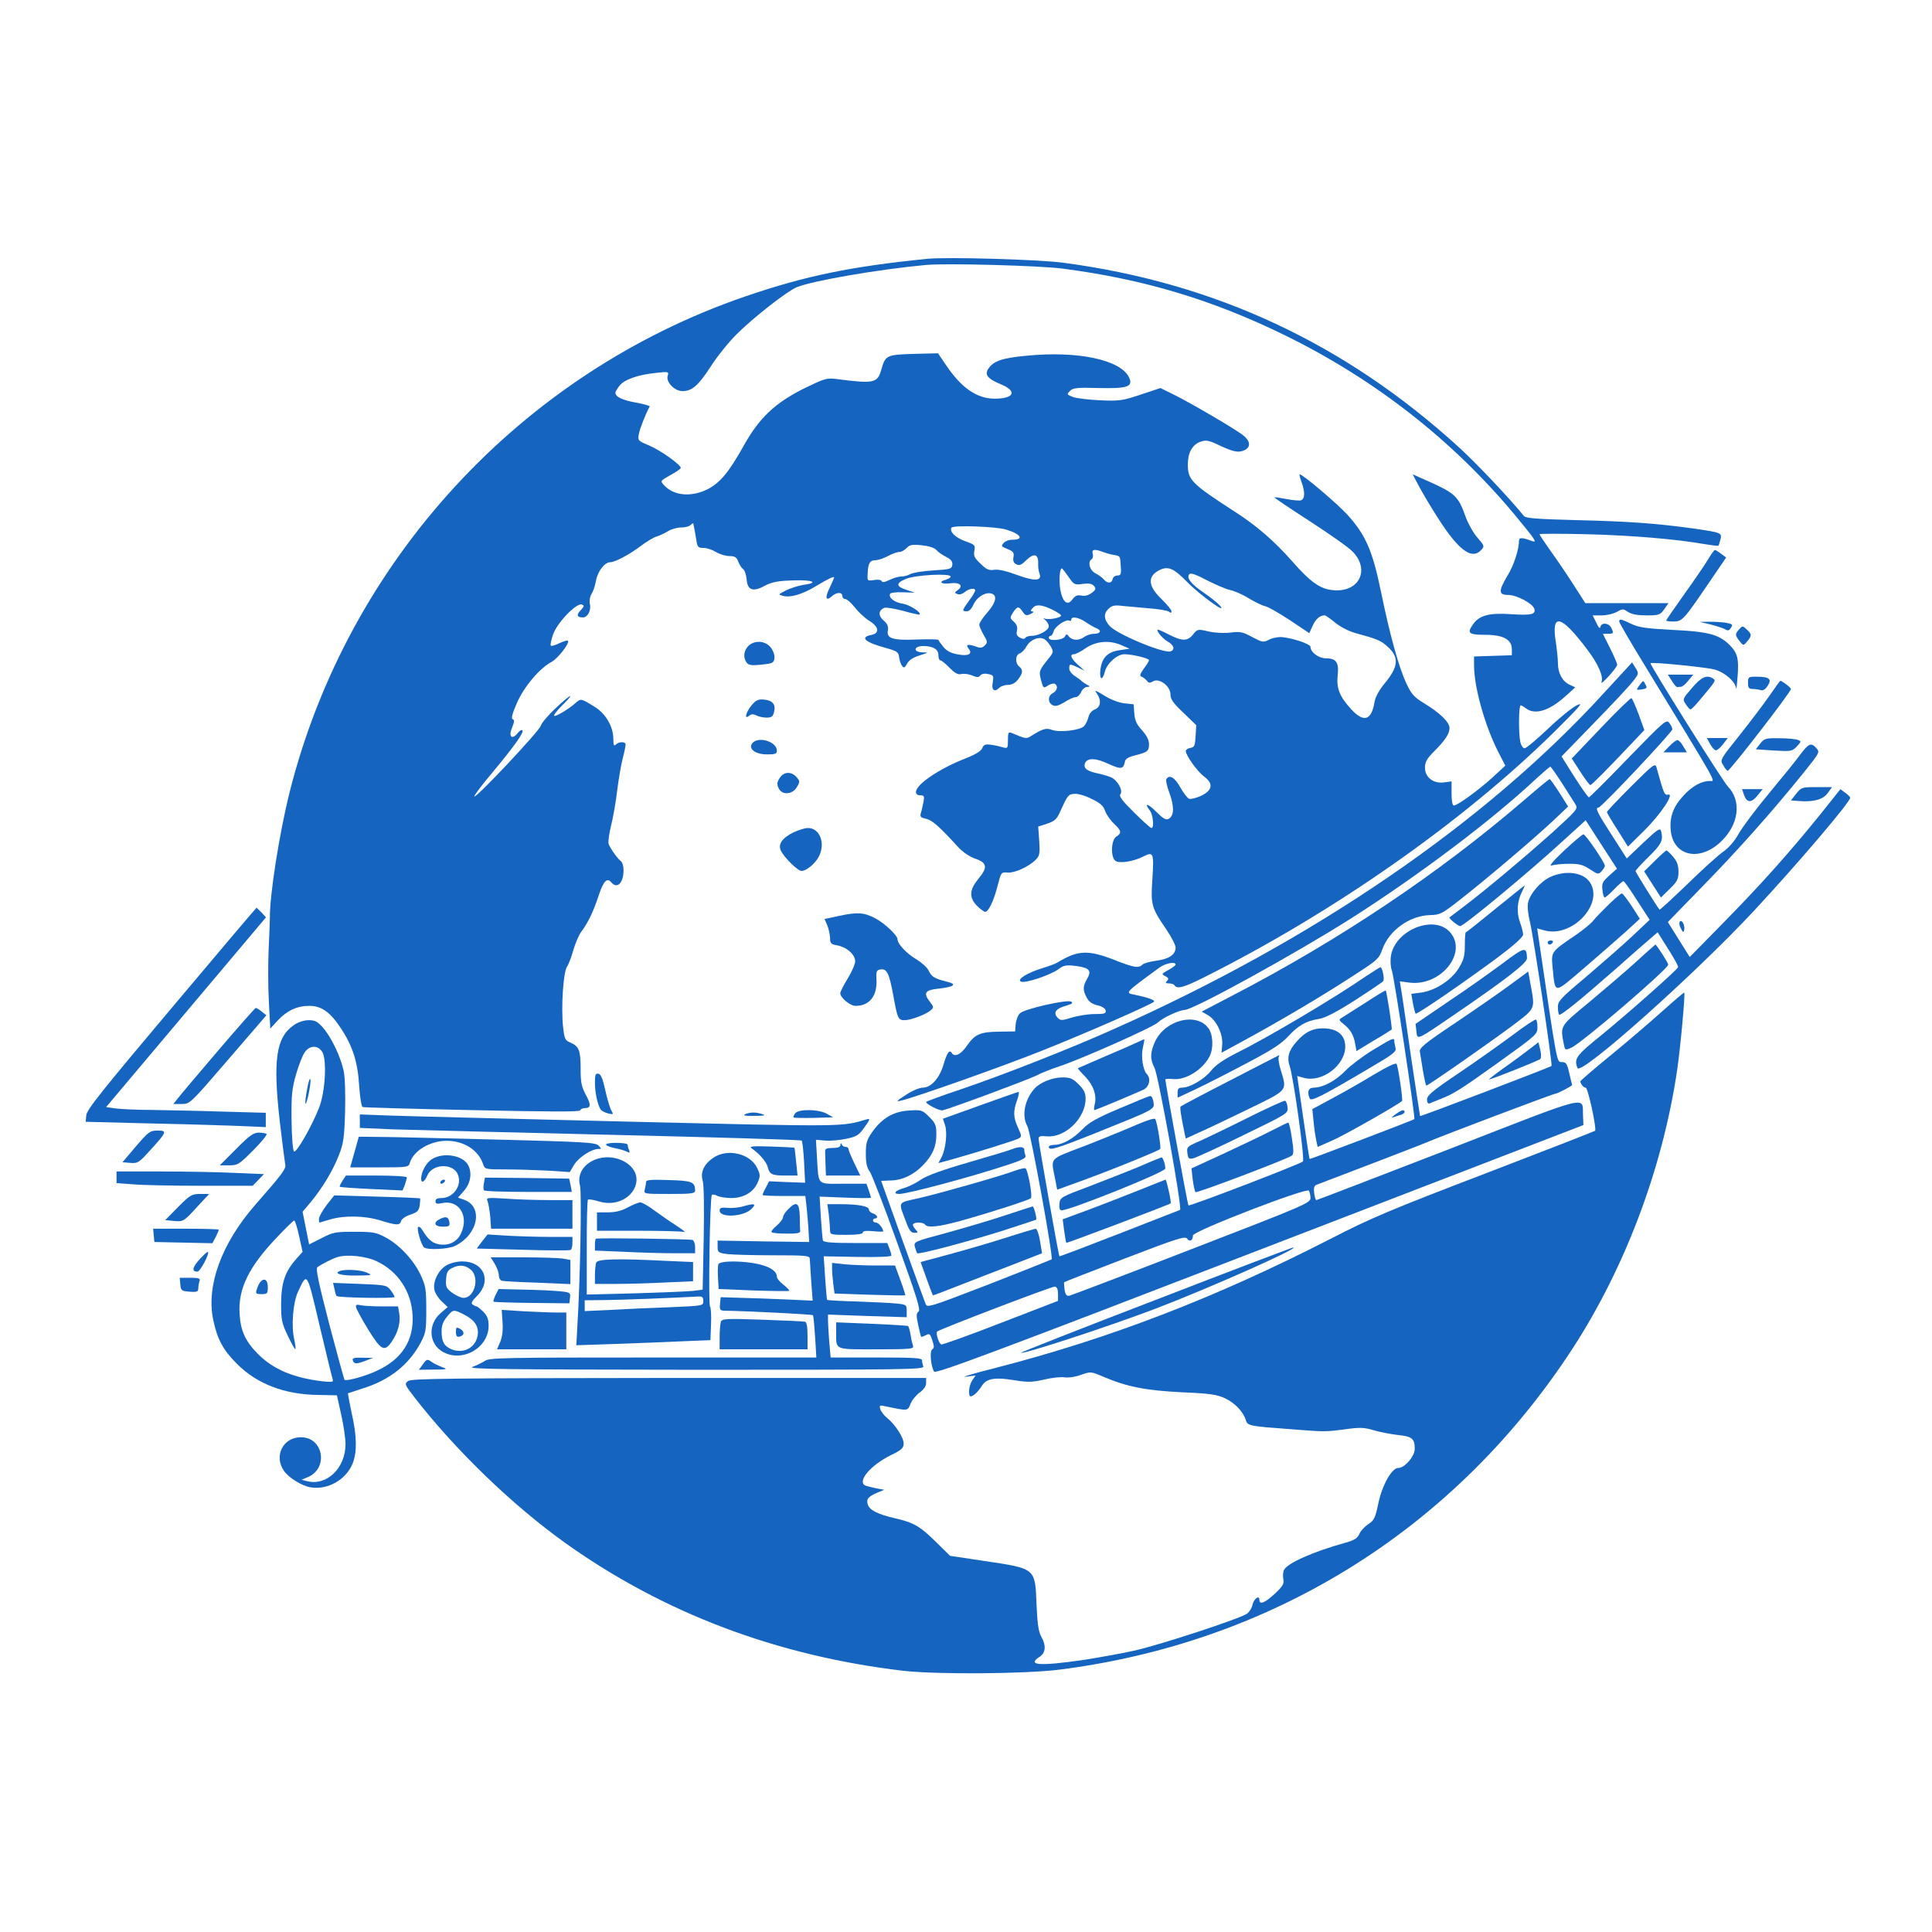 <?xml version="1.0" standalone="no"?>
<!DOCTYPE svg PUBLIC "-//W3C//DTD SVG 20010904//EN" "http://www.w3.org/TR/2001/REC-SVG-20010904/DTD/svg10.dtd">
<svg version="1.0" xmlns="http://www.w3.org/2000/svg" width="945pt" height="945pt" viewBox="0 0 945 945" preserveAspectRatio="xMidYMid meet">

        <g transform="translate(0,945) scale(0.1,-0.1)" fill="#1565c0" stroke="none">
                <path d="M4535 8184 c-370 -37 -595 -83 -887 -183 -1102 -377 -1948 -1297
-2232 -2428 -49 -197 -97 -498 -96 -613 0 -19 -3 -89 -6 -155 -3 -66 -3 -180
1 -253 l7 -133 37 40 c45 48 94 71 154 71 59 0 102 -30 154 -109 59 -89 83
-167 90 -284 4 -58 11 -100 17 -102 6 -2 247 -9 536 -15 377 -8 525 -9 528 -1
2 6 12 11 22 11 31 0 32 16 5 66 -21 39 -25 61 -25 126 0 91 -8 110 -49 128
-27 11 -30 17 -37 78 -10 97 1 264 19 293 9 13 23 51 32 84 10 33 27 74 40 90
32 43 59 100 84 177 23 69 41 87 61 62 29 -34 60 -3 60 60 0 19 -6 39 -12 43
-15 10 -52 61 -61 85 -3 10 2 50 12 90 10 40 24 118 30 173 7 55 19 125 27
156 8 30 14 61 14 67 0 16 -33 15 -48 0 -9 -9 -12 -3 -12 28 0 59 -37 123 -90
156 -68 42 -69 42 -93 21 -35 -32 -107 -74 -107 -63 0 6 18 28 40 50 67 66 44
58 -29 -11 -38 -35 -72 -75 -76 -89 -7 -26 -324 -363 -325 -345 0 6 40 59 89
117 105 126 156 197 146 206 -4 4 -15 -3 -24 -15 -28 -34 -45 -15 -26 29 11
27 12 37 3 40 -9 3 -2 28 20 79 35 80 111 170 169 201 31 16 91 93 81 104 -3
3 -22 -3 -42 -12 -19 -10 -38 -15 -42 -12 -3 3 2 28 11 54 19 57 115 157 141
147 13 -5 12 -9 -6 -28 -22 -23 -18 -35 11 -35 24 0 42 36 34 67 -3 15 0 34 8
47 8 12 18 41 22 65 8 46 42 91 70 91 23 0 93 37 150 80 28 21 61 41 75 45 14
4 39 16 56 26 17 11 47 19 66 19 19 0 39 5 46 12 7 7 12 10 13 8 0 -3 3 -14 5
-25 2 -11 7 -37 10 -57 5 -34 9 -38 35 -38 16 0 43 -9 61 -20 18 -11 48 -20
66 -20 26 0 35 -5 43 -27 5 -14 16 -31 24 -37 8 -6 15 -29 17 -50 4 -53 31
-63 89 -31 35 18 64 24 136 26 98 4 133 -11 52 -22 -25 -4 -63 -16 -85 -27
-39 -20 -39 -20 -13 -27 36 -9 94 8 160 48 58 35 89 50 89 42 0 -2 -10 -25
-22 -50 -24 -48 -19 -68 10 -42 23 21 52 22 52 2 0 -8 6 -15 14 -15 8 0 29
-18 47 -41 17 -22 49 -52 70 -65 49 -30 53 -62 9 -70 -56 -12 -28 -36 75 -64
54 -15 60 -20 63 -46 2 -16 9 -35 15 -42 8 -11 13 -8 24 12 9 17 29 30 61 40
44 14 45 15 15 15 -48 1 -45 31 3 31 48 0 74 -16 74 -45 0 -14 4 -25 10 -25 5
0 25 -16 44 -36 27 -27 41 -35 58 -31 13 3 37 0 53 -7 24 -10 32 -10 40 0 6 8
21 11 38 7 26 -5 28 -8 23 -39 -8 -38 7 -52 30 -30 8 9 28 16 44 16 19 0 36 9
49 26 25 32 26 47 6 64 -21 17 -19 57 3 64 9 3 25 19 34 36 18 32 62 49 87 33
9 -5 23 -22 31 -36 13 -24 13 -28 -8 -54 -51 -64 -51 -65 -40 -110 11 -40 12
-41 34 -26 13 8 28 12 34 8 16 -10 12 -33 -10 -45 -25 -13 -26 -46 -2 -59 14
-7 28 -4 58 14 21 14 46 25 55 25 9 0 21 11 27 25 6 14 20 25 29 25 16 1 16 2
-2 12 -11 6 -22 14 -25 17 -3 4 -17 14 -32 24 -16 10 -28 26 -28 37 0 24 2 24
43 5 l32 -16 -32 29 c-34 30 -43 52 -20 52 8 0 34 13 58 30 52 35 118 40 177
13 l37 -16 -47 -7 c-61 -8 -89 -37 -96 -98 -5 -47 10 -54 22 -8 10 41 60 86
96 86 38 0 120 -20 120 -29 0 -4 -11 -23 -25 -41 -18 -25 -22 -36 -13 -39 7
-2 19 -11 26 -19 10 -13 16 -14 31 -5 30 19 86 -23 86 -63 0 -24 13 -43 63
-90 l63 -61 -3 -54 c-3 -47 -6 -54 -25 -57 -13 -2 -23 -9 -23 -16 0 -21 57
-100 89 -124 47 -34 42 -67 -13 -94 -24 -11 -51 -18 -60 -15 -8 3 -28 29 -43
56 -27 49 -54 64 -68 40 -4 -5 3 -36 15 -68 24 -66 23 -109 -2 -125 -14 -9
-26 -3 -63 34 -43 42 -61 45 -30 4 15 -20 21 -84 7 -84 -5 0 -43 34 -85 76
-57 56 -75 80 -67 89 15 18 -15 71 -48 84 -15 6 -47 15 -71 20 -46 10 -63 25
-54 48 11 27 53 26 114 -3 61 -28 74 -27 81 10 2 14 17 23 49 31 63 16 69 21
69 56 0 19 -12 42 -34 67 -27 29 -35 48 -38 82 l-3 45 -46 5 c-28 3 -68 19
-98 38 -45 27 -50 29 -36 10 23 -34 19 -67 -10 -78 -15 -6 -27 -20 -31 -37 -4
-15 -13 -35 -21 -44 -18 -21 -120 -33 -158 -19 -28 11 -46 5 -102 -30 -23 -15
-26 -14 -95 15 -16 6 -18 1 -18 -35 0 -39 -2 -42 -22 -36 -13 4 -39 10 -59 13
-29 4 -37 2 -45 -17 -6 -14 -34 -31 -80 -49 -129 -50 -244 -128 -244 -165 0
-10 8 -16 21 -16 19 0 21 -4 16 -32 -4 -18 -9 -43 -13 -55 -5 -18 -1 -22 26
-28 30 -7 63 -36 160 -142 21 -22 54 -44 80 -53 59 -20 62 -43 15 -99 -44 -54
-46 -91 -6 -132 16 -16 34 -29 40 -29 16 0 43 57 61 130 17 64 17 65 49 62 35
-2 102 28 136 62 20 20 22 30 18 93 l-5 70 43 14 c36 12 47 21 62 54 39 86 42
90 72 92 17 2 54 -9 85 -25 42 -20 57 -34 65 -58 6 -17 25 -45 43 -62 37 -35
40 -47 12 -64 -25 -16 -29 -98 -5 -118 18 -15 87 -5 138 21 49 25 52 18 43
-117 -8 -119 -3 -136 68 -239 25 -37 46 -77 46 -90 0 -34 -32 -56 -94 -64 -31
-4 -62 -13 -68 -19 -19 -19 -42 -15 -138 23 -129 50 -178 48 -280 -14 -8 -5
-40 -17 -70 -26 -75 -23 -127 -55 -107 -66 18 -11 144 31 185 61 25 19 37 21
86 15 66 -9 77 -23 52 -65 -20 -35 -20 -53 -1 -89 10 -20 26 -32 52 -38 23 -5
39 -15 41 -26 3 -14 -5 -17 -54 -17 -31 0 -81 -8 -111 -17 -49 -15 -55 -16
-70 -1 -23 24 -9 45 39 58 32 9 38 14 27 21 -21 11 -226 -35 -250 -57 -10 -9
-19 -33 -21 -53 l-3 -36 -75 -1 c-95 -1 -121 -12 -160 -68 -30 -44 -61 -59
-75 -36 -11 18 -23 1 -40 -57 -20 -67 -61 -113 -102 -113 -16 0 -53 -16 -83
-36 -45 -29 -49 -34 -25 -28 76 18 491 165 692 245 221 88 530 224 547 239 8
8 -29 21 -96 35 -46 9 -48 7 124 133 30 21 78 30 78 14 0 -4 -16 -16 -36 -27
-33 -18 -34 -19 -14 -30 16 -8 18 -13 8 -23 -9 -9 -7 -12 9 -12 12 0 25 -4 28
-10 12 -19 46 -10 147 41 634 318 1264 760 1708 1197 131 130 148 150 112 132
-24 -12 -88 -64 -142 -116 -54 -51 -105 -94 -113 -94 -8 0 -17 14 -21 31 -9
44 -8 179 2 179 4 0 16 -7 26 -15 44 -33 113 -12 191 58 l50 45 -28 13 c-35
16 -57 56 -57 106 0 21 -5 67 -10 101 -24 148 25 136 155 -37 52 -69 79 -130
68 -157 -3 -10 12 3 35 28 23 25 42 50 42 57 0 6 -16 43 -35 81 l-35 70 25 0
c28 0 29 3 15 31 -13 23 -47 25 -52 3 -2 -11 -9 -5 -20 20 l-18 36 44 0 c25 0
58 8 74 17 28 16 31 16 55 0 18 -12 47 -17 91 -17 60 0 66 2 86 30 l21 30
-203 0 -204 0 -59 92 c-32 50 -83 125 -112 165 -29 41 -53 77 -53 80 0 3 105
3 233 0 224 -6 435 -24 572 -48 37 -6 68 -10 70 -8 2 2 6 16 10 30 8 33 5 34
-132 54 -181 25 -317 35 -573 41 -191 5 -247 9 -256 20 -68 84 -231 257 -319
337 -556 507 -1193 804 -1935 902 -119 16 -568 29 -665 19z m664 -48 c398 -52
733 -153 1086 -326 439 -215 820 -513 1124 -878 99 -120 112 -138 86 -129 -46
18 -65 19 -65 4 0 -44 -25 -122 -56 -172 -45 -76 -45 -95 3 -95 40 0 117 -40
127 -66 11 -29 -14 -35 -115 -28 -105 7 -154 -6 -184 -50 -31 -43 -21 -51 59
-51 89 0 131 -23 131 -71 l0 -29 -92 -3 -93 -3 0 -43 c0 -105 51 -290 116
-419 l37 -72 -64 -59 c-67 -61 -170 -136 -188 -136 -7 0 -11 24 -11 59 l0 59
-37 -5 c-52 -7 -93 25 -93 72 0 27 9 44 42 77 58 58 78 89 78 117 0 29 -47 74
-124 121 -48 29 -62 44 -86 95 -38 80 -83 244 -125 450 -42 203 -75 279 -166
379 -53 57 -217 196 -232 196 -2 0 1 -17 9 -37 18 -51 17 -82 -2 -90 -8 -3
-40 0 -71 6 -31 6 -58 10 -59 8 -2 -2 76 -54 172 -116 97 -63 191 -129 210
-149 86 -88 33 -199 -92 -189 -64 4 -113 38 -204 142 -85 97 -175 175 -280
242 -213 138 -230 155 -230 232 0 56 22 96 61 110 29 10 40 8 97 -19 69 -32
92 -36 123 -20 29 16 23 46 -13 73 -46 34 -242 149 -329 193 l-73 36 -96 -32
c-90 -30 -104 -32 -201 -28 -57 3 -117 10 -133 17 -28 11 -29 13 -12 29 14 15
35 17 139 14 142 -3 170 6 150 51 -40 87 -251 132 -502 107 -118 -11 -159 -25
-185 -61 -22 -31 -7 -51 58 -78 83 -34 68 -71 -29 -71 -86 0 -162 52 -237 163
l-40 59 -119 -3 c-133 -4 -138 -7 -158 -76 -19 -67 -34 -71 -219 -47 -49 6
-58 3 -159 -46 -142 -71 -218 -143 -293 -276 -76 -136 -118 -186 -181 -218
-80 -39 -165 -31 -212 22 -18 20 -17 20 32 48 28 15 51 31 51 35 0 16 -100 87
-155 110 -55 23 -56 24 -50 57 5 26 31 93 53 134 1 3 -29 12 -69 19 -65 12
-99 28 -99 48 0 5 9 20 20 34 24 31 91 54 178 63 62 7 64 6 58 -14 -10 -30 33
-75 72 -75 47 0 77 26 139 121 30 48 88 119 127 158 84 83 245 209 293 229 77
32 404 88 633 109 105 9 551 -3 669 -18z m-279 -1276 c74 -22 91 -50 31 -50
-16 0 -34 -7 -41 -15 -14 -17 -15 -17 24 -33 23 -10 27 -17 23 -38 -3 -17 1
-28 14 -34 14 -8 25 -4 49 20 36 35 59 31 58 -13 -1 -18 2 -42 7 -54 12 -35
-24 -37 -111 -5 -51 19 -90 28 -111 25 -26 -4 -38 1 -67 30 -30 28 -35 39 -30
63 5 27 3 30 -45 47 -48 17 -78 47 -67 66 8 13 216 6 266 -9z m-340 -100 c8
-10 30 -25 48 -34 25 -13 32 -23 30 -39 -3 -20 -10 -22 -93 -27 -49 -3 -100
-11 -112 -18 -12 -7 -33 -12 -46 -12 -13 0 -39 -8 -57 -17 -23 -11 -35 -13
-38 -5 -2 6 -17 8 -37 5 -33 -5 -33 -5 -31 33 2 49 11 64 39 64 12 0 39 9 60
20 20 11 45 20 55 20 11 0 27 9 36 19 15 16 27 19 74 14 37 -4 62 -12 72 -23z
m815 -10 c14 -5 37 -12 51 -14 34 -6 33 -4 36 -56 3 -39 0 -45 -17 -45 -11 0
-21 -8 -23 -18 -4 -21 -25 -22 -43 -1 -7 8 -25 22 -41 30 -29 15 -39 56 -18
69 6 4 8 15 5 26 -7 22 9 25 50 9z m-169 -121 c27 -39 30 -41 70 -35 31 4 45
1 55 -10 11 -13 9 -19 -11 -34 -16 -12 -34 -17 -51 -13 -20 4 -30 -1 -43 -18
-24 -35 -49 -15 -60 49 -7 43 -3 102 8 102 2 0 16 -18 32 -41z m582 -27 c64
-65 204 -165 157 -112 -11 12 -46 40 -77 61 -62 42 -87 74 -70 91 7 7 36 -4
87 -31 43 -22 93 -43 112 -47 19 -4 60 -21 90 -40 30 -18 67 -36 81 -39 15 -3
70 -35 122 -69 l94 -63 17 37 c15 33 35 50 59 50 4 0 27 -16 50 -35 24 -20 66
-42 98 -51 109 -30 124 -36 157 -65 60 -53 57 -99 -14 -184 -24 -29 -43 -64
-47 -85 -15 -94 -52 -107 -115 -39 -56 61 -73 102 -66 166 7 63 -7 83 -58 83
-35 0 -75 30 -75 56 0 15 -100 47 -147 48 -17 0 -44 -6 -58 -14 -25 -13 -31
-12 -80 14 -46 25 -59 28 -105 22 -31 -4 -74 -2 -107 5 -55 13 -56 12 -77 -14
-27 -34 -53 -34 -116 -2 -27 14 -52 25 -55 25 -14 0 18 -41 45 -57 32 -18 39
-40 16 -49 -32 -12 -264 84 -299 125 -27 30 -30 58 -7 81 19 19 30 21 73 16
29 -3 88 -8 132 -12 44 -3 86 -11 93 -16 8 -7 12 -7 12 2 0 7 -22 34 -50 61
-63 61 -68 107 -15 137 46 26 74 15 143 -56z m-1158 28 c0 -5 -11 -12 -25 -16
-38 -10 -20 -23 24 -17 45 6 65 -12 36 -33 -17 -12 -17 -14 -1 -20 10 -4 24 1
35 10 19 17 51 22 51 8 0 -5 -13 -28 -30 -50 -35 -49 -36 -52 -11 -52 11 0 23
12 31 30 15 35 53 62 83 58 37 -5 32 -41 -12 -92 -23 -26 -41 -53 -41 -61 0
-8 10 -30 21 -50 20 -33 20 -38 6 -52 -13 -13 -21 -14 -48 -4 -36 12 -47 8
-31 -12 21 -25 -1 -38 -52 -28 -35 6 -55 17 -72 37 -13 16 -23 31 -24 34 0 3
-47 4 -104 2 -120 -5 -151 5 -143 45 3 19 -2 32 -21 48 -27 23 -26 50 4 62 8
3 50 -4 92 -15 42 -12 78 -20 80 -18 10 10 -47 47 -81 53 -41 6 -70 28 -64 47
2 7 26 10 63 9 l59 -2 -39 13 c-54 17 -56 33 -6 54 46 20 220 29 220 12z m495
-161 c25 -12 45 -25 45 -30 0 -11 -65 -23 -82 -14 -7 3 -5 0 5 -8 9 -8 17 -21
17 -30 0 -20 -49 -47 -84 -47 -14 0 -28 -5 -31 -10 -4 -7 -13 -6 -26 1 -15 8
-19 17 -15 34 4 17 0 30 -15 44 -20 18 -20 20 -4 45 21 32 28 32 47 4 13 -19
18 -21 39 -11 13 6 18 12 10 12 -11 1 -11 4 -1 16 17 20 42 19 95 -6z m166
-62 c19 -13 42 -26 52 -30 27 -10 20 -27 -11 -27 -16 0 -37 -7 -48 -15 -25
-19 -58 -19 -75 1 -11 14 -13 14 -21 0 -10 -18 -78 -23 -78 -6 0 6 4 10 9 10
5 0 11 10 15 23 6 23 62 61 77 51 5 -3 9 0 9 5 0 18 35 12 71 -12z" />
                <path d="M6926 7099 c39 -76 121 -209 161 -261 71 -94 121 -119 158 -78 17 18
16 21 -19 61 -20 23 -45 68 -56 98 -38 107 -50 118 -204 186 l-56 25 16 -31z" />
                <path d="M8356 6716 c-14 -24 -66 -100 -116 -170 -49 -69 -90 -128 -90 -131 0
-3 16 -5 35 -5 43 0 51 9 166 178 l92 135 -24 18 c-13 10 -27 19 -31 19 -3 0
-18 -20 -32 -44z" />
                <path d="M7920 6410 c0 -6 56 -102 124 -213 367 -602 348 -567 320 -567 -42 0
-87 -25 -130 -72 -50 -54 -68 -104 -62 -170 12 -123 136 -154 240 -60 93 84
110 203 38 277 -25 26 -383 597 -377 601 9 7 274 -20 314 -31 52 -15 101 -59
105 -93 1 -9 4 17 7 58 7 90 0 117 -42 158 -51 49 -104 63 -278 71 -129 7
-164 12 -201 30 -50 24 -58 25 -58 11z" />
                <path d="M8365 6396 c28 -7 59 -17 71 -23 16 -10 22 -8 31 7 10 15 7 18 -25
24 -20 3 -57 5 -82 5 l-45 -1 50 -12z" />
                <path d="M8507 6372 c-21 -23 -21 -29 2 -58 17 -22 19 -22 33 -6 27 31 28 39
4 61 -22 21 -23 21 -39 3z" />
                <path d="M3660 6290 c-23 -23 -26 -59 -7 -82 9 -12 25 -14 72 -9 55 6 60 8 63
32 2 14 -6 37 -18 52 -27 34 -80 37 -110 7z" />
                <path d="M7844 6059 c-579 -634 -1418 -1208 -2404 -1646 -210 -94 -539 -223
-737 -290 -95 -32 -173 -60 -173 -63 0 -11 65 -44 80 -41 35 7 419 150 459
170 24 13 75 33 115 46 105 35 455 190 480 214 25 24 104 60 130 61 43 0 549
279 818 450 331 211 688 480 904 683 34 31 64 57 67 57 3 0 29 -37 58 -82 29
-46 58 -92 66 -104 12 -20 5 -28 -114 -136 -140 -125 -332 -286 -433 -362 -36
-27 -67 -51 -70 -53 -5 -5 41 -42 52 -43 18 0 337 264 513 426 l101 92 76
-118 77 -119 -38 -34 c-33 -30 -37 -38 -33 -70 2 -21 7 -37 11 -37 4 0 25 18
46 40 21 22 42 40 46 40 4 0 34 -43 67 -95 l61 -94 -87 -82 c-48 -45 -149
-133 -224 -197 -124 -104 -138 -119 -138 -147 0 -17 3 -34 6 -38 7 -7 102 70
282 228 68 61 142 125 162 142 l38 33 51 -81 c29 -45 51 -85 49 -90 -5 -13
-240 -222 -375 -332 -124 -100 -135 -115 -117 -161 15 -40 576 460 865 771
212 228 470 531 469 551 0 4 -11 15 -24 24 l-24 18 -98 -123 c-152 -188 -293
-346 -474 -530 l-165 -168 -54 86 -53 85 173 178 c172 176 341 366 493 555 76
95 78 98 61 117 -26 29 -37 25 -78 -29 -20 -28 -89 -113 -153 -190 -64 -77
-131 -166 -149 -198 -20 -36 -48 -69 -75 -88 -24 -16 -103 -88 -176 -159 -74
-71 -135 -128 -137 -125 -17 22 -117 183 -117 188 0 4 29 36 65 71 63 62 71
80 60 125 -5 17 -17 9 -87 -57 l-81 -77 -73 114 c-73 113 -83 135 -65 135 14
0 361 369 361 383 0 7 -7 21 -15 31 -14 19 -25 9 -201 -172 -102 -106 -189
-192 -192 -192 -4 0 -36 45 -71 100 l-63 100 159 164 c88 90 173 181 190 203
29 37 30 39 13 66 l-17 27 -139 -151z" />
                <path d="M8178 6119 c10 -17 22 -30 26 -30 3 1 12 1 19 2 6 0 22 13 35 30 l24
29 -62 0 -62 0 20 -31z" />
                <path d="M8276 6085 c-46 -53 -47 -55 -30 -80 9 -14 19 -25 23 -25 4 0 25 21
46 47 79 94 79 94 64 104 -31 20 -57 8 -103 -46z" />
                <path d="M8550 6110 c0 -25 4 -30 24 -30 13 0 31 -3 39 -6 10 -3 22 4 33 21
22 33 9 45 -53 45 -41 0 -43 -1 -43 -30z" />
                <path d="M8018 6097 c-16 -23 -16 -23 13 -19 24 4 27 7 18 23 -12 23 -10 23
-31 -4z" />
                <path d="M8655 6047 c-27 -39 -93 -126 -146 -193 -96 -120 -97 -121 -80 -147
8 -15 18 -27 22 -27 11 0 309 385 309 400 0 7 -45 41 -52 40 -2 0 -25 -33 -53
-73z" />
                <path d="M7830 5889 l-142 -149 42 -65 c23 -36 45 -65 49 -65 6 0 77 71 210
212 l54 57 -27 75 c-16 42 -31 78 -36 81 -4 2 -71 -63 -150 -146z" />
                <path d="M3676 6000 c-28 -34 -37 -72 -12 -51 11 9 20 9 35 2 11 -6 33 -11 50
-11 25 0 32 5 37 27 10 37 -7 57 -48 61 -29 3 -40 -2 -62 -28z" />
                <path d="M8365 5810 c9 -16 21 -30 28 -30 7 0 23 14 35 30 l23 30 -51 0 -51 0
16 -30z" />
                <path d="M8610 5813 l-22 -28 89 -6 c84 -5 89 -4 112 20 22 24 22 25 5 32 -11
4 -51 8 -91 8 -67 1 -73 -1 -93 -26z" />
                <path d="M3680 5815 c-22 -27 14 -55 72 -55 40 0 48 3 48 18 0 45 -91 72 -120
37z" />
                <path d="M8165 5800 l-29 -30 58 0 57 0 -18 30 c-9 17 -22 30 -28 30 -6 0 -24
-13 -40 -30z" />
                <path d="M7977 5602 c-64 -64 -117 -120 -117 -124 0 -4 23 -43 52 -88 l51 -81
79 78 c82 81 151 185 117 176 -14 -4 -20 7 -34 54 -9 32 -19 68 -23 81 -6 20
-17 12 -125 -96z" />
                <path d="M3814 5645 c-14 -21 -15 -31 -5 -51 16 -35 69 -31 90 8 14 24 14 28
-3 47 -26 29 -62 27 -82 -4z" />
                <path d="M7444 5527 c-412 -353 -895 -676 -1413 -945 l-153 -80 31 -18 c41
-24 74 -93 69 -144 l-3 -39 85 46 c194 105 408 231 580 344 97 63 106 71 122
117 33 91 132 163 232 166 49 1 59 6 142 71 125 97 364 300 457 387 l77 73
-42 67 c-24 37 -45 67 -48 67 -3 1 -64 -50 -136 -112z" />
                <path d="M8786 5568 l-26 -33 38 -3 c71 -6 120 7 142 39 l21 29 -75 0 c-72 0
-75 -1 -100 -32z" />
                <path d="M8531 5560 c14 -38 37 -38 67 1 l24 29 -51 0 -50 0 10 -30z" />
                <path d="M3882 5379 c-57 -28 -78 -59 -62 -91 19 -36 82 -98 101 -98 23 0 67
36 84 70 34 65 5 140 -53 140 -15 0 -46 -10 -70 -21z" />
                <path d="M7650 5289 c-56 -53 -76 -78 -60 -72 14 4 52 8 86 8 49 0 68 -5 101
-27 39 -26 42 -26 57 -9 9 10 16 21 16 26 0 16 -95 155 -105 154 -5 0 -48 -36
-95 -80z" />
                <path d="M8094 5239 l-52 -51 41 -64 41 -64 43 42 c37 36 43 48 43 84 0 31 -7
51 -26 73 -14 17 -29 31 -33 31 -3 0 -29 -23 -57 -51z" />
                <path d="M7584 5161 c-49 -22 -102 -84 -110 -128 -4 -19 1 -60 10 -95 16 -66
111 -697 105 -702 -11 -8 -640 -248 -643 -245 -1 2 -21 135 -45 295 -23 159
-44 307 -48 327 l-6 37 45 -6 c154 -21 290 146 200 247 -79 88 -272 8 -289
-120 -3 -23 -1 -53 5 -68 11 -28 116 -723 110 -727 -12 -8 -510 -197 -512
-195 -2 2 -16 94 -32 205 l-29 201 32 -9 c90 -25 204 62 203 154 -1 57 -40 88
-110 88 -51 0 -88 -19 -128 -65 -39 -43 -48 -78 -34 -119 18 -49 75 -457 65
-467 -13 -13 -555 -221 -560 -215 -4 4 -111 590 -113 616 0 3 17 4 39 2 60 -6
143 45 177 110 21 41 18 110 -7 141 -59 76 -208 38 -258 -65 -25 -53 -27 -88
-4 -131 19 -36 137 -690 125 -695 -4 -1 -137 -54 -297 -116 -159 -62 -291
-112 -293 -111 -4 3 -102 556 -102 575 0 12 9 15 39 12 90 -9 191 88 191 184
0 28 -8 44 -34 70 -29 29 -41 34 -80 34 -49 0 -110 -25 -137 -56 -48 -55 -62
-132 -34 -182 16 -28 128 -643 119 -652 -3 -2 -141 -57 -307 -122 -294 -113
-302 -116 -310 -95 -12 30 -217 599 -217 601 0 0 21 1 48 2 56 1 114 29 158
76 46 48 64 90 64 149 0 45 -4 55 -35 86 -34 34 -37 35 -100 31 -76 -5 -131
-37 -180 -107 -25 -36 -30 -52 -30 -104 0 -45 5 -69 19 -87 10 -14 71 -171
135 -350 95 -264 115 -327 104 -335 -11 -8 -12 -20 -2 -65 6 -30 13 -56 14
-58 2 -2 12 1 23 7 18 10 22 7 32 -25 10 -29 10 -38 0 -44 -14 -8 -7 -83 9
-109 8 -12 305 99 1593 596 l1583 610 -2 45 c-5 98 56 114 -658 -164 -352
-136 -643 -248 -646 -248 -4 0 -9 16 -11 35 -3 25 0 36 12 40 169 64 520 199
535 206 56 25 621 239 632 239 10 0 84 39 83 43 -1 1 -7 27 -14 57 -11 48 -16
55 -36 55 -26 0 -22 -22 -115 612 l-6 42 36 -10 c134 -37 291 129 222 235 -32
49 -118 61 -193 27z m-1174 -1571 c0 -24 -28 -36 -582 -250 -320 -124 -589
-226 -598 -228 -13 -2 -19 6 -23 30 -2 18 -3 34 -2 36 1 2 135 54 296 116 261
100 295 111 306 97 12 -17 28 -9 28 16 0 21 557 236 567 219 4 -6 8 -22 8 -36z
m-1235 -469 l0 -34 -280 -108 c-154 -60 -285 -107 -291 -105 -12 5 -28 55 -20
63 11 11 563 222 576 220 10 -2 15 -14 15 -36z" />
                <path d="M7315 5005 c-77 -63 -142 -115 -145 -115 -3 0 -5 -28 -5 -63 0 -53
-5 -71 -30 -113 -37 -59 -114 -109 -184 -119 l-48 -6 8 -46 c5 -26 11 -48 13
-51 6 -6 224 144 394 269 88 66 132 105 132 118 0 10 -7 38 -16 62 -17 48 -13
103 12 150 8 16 13 29 12 28 -2 0 -66 -52 -143 -114z" />
                <path d="M7870 5027 c-30 -29 -64 -64 -76 -79 -11 -15 -52 -48 -90 -74 -117
-79 -117 -79 -110 -155 14 -134 3 -133 152 -6 72 62 163 141 203 177 l72 66
-40 62 c-22 34 -44 62 -48 62 -5 0 -33 -24 -63 -53z" />
                <path d="M839 4519 c-337 -400 -415 -497 -417 -524 l-3 -32 273 -7 c150 -3
348 -9 441 -12 l167 -7 0 35 0 35 -217 6 c-120 4 -274 7 -343 8 -69 0 -147 4
-173 7 l-48 7 391 464 391 464 -22 24 c-13 12 -23 23 -24 23 -2 0 -189 -221
-416 -491z" />
                <path d="M4109 4971 l-76 -16 13 -30 c7 -16 13 -44 14 -61 0 -28 4 -33 35 -38
47 -9 88 -45 88 -78 0 -14 -17 -52 -37 -85 -20 -32 -36 -64 -36 -71 0 -22 48
-62 75 -62 68 0 107 49 102 130 -2 39 1 45 19 48 32 5 43 -17 63 -125 21 -116
24 -123 56 -123 30 0 104 28 127 48 16 14 16 16 -2 40 -35 44 -27 59 38 66 82
9 96 22 41 35 -59 15 -72 23 -87 54 -7 15 -33 38 -57 53 -49 28 -95 77 -95
100 0 19 -65 80 -110 103 -53 28 -88 30 -171 12z" />
                <path d="M8216 4941 c-4 -6 -1 -21 6 -33 10 -20 13 -20 16 -6 5 23 -13 54 -22
39z" />
                <path d="M7570 4840 c0 -5 4 -10 9 -10 6 0 13 5 16 10 3 6 -1 10 -9 10 -9 0
-16 -4 -16 -10z" />
                <path d="M8000 4743 c-52 -47 -155 -135 -227 -195 -143 -118 -141 -115 -125
-200 7 -36 7 -36 37 -23 51 22 475 386 475 407 0 8 -58 98 -63 98 -1 -1 -45
-39 -97 -87z" />
                <path d="M7350 4738 c-58 -43 -177 -128 -266 -187 l-160 -109 4 -36 c5 -44 -2
-47 184 80 255 174 358 254 357 277 -2 58 -10 57 -119 -25z" />
                <path d="M6680 4674 c-160 -110 -474 -296 -638 -378 -59 -30 -97 -56 -119 -84
-33 -41 -103 -82 -141 -82 -17 0 -22 -6 -22 -24 l0 -25 88 41 c48 23 159 79
247 126 122 64 171 95 205 132 51 55 88 76 151 86 31 5 85 33 176 91 73 47
135 89 139 94 7 12 -5 69 -14 68 -4 -1 -36 -21 -72 -45z" />
                <path d="M7380 4628 c-52 -38 -173 -122 -267 -185 -145 -97 -172 -120 -168
-137 2 -12 9 -54 15 -93 7 -40 14 -73 17 -73 8 0 281 190 411 286 125 94 121
84 99 206 l-12 66 -95 -70z" />
                <path d="M6675 4543 c-55 -35 -107 -68 -115 -73 -12 -7 -10 -12 13 -30 33 -26
49 -54 56 -98 l6 -33 84 51 c47 27 86 52 88 54 4 4 -24 186 -29 191 -2 2 -48
-26 -103 -62z" />
                <path d="M8130 4503 c-58 -52 -171 -149 -252 -215 -82 -67 -148 -124 -148
-127 0 -12 17 -33 26 -31 11 1 55 -203 46 -211 -4 -3 -245 -97 -537 -209 -465
-178 -558 -217 -760 -321 -564 -289 -1080 -487 -1640 -631 -104 -26 -168 -46
-141 -42 l48 6 -16 -23 c-17 -24 -22 -79 -8 -79 13 0 37 23 55 52 22 35 63 43
158 27 67 -11 88 -10 146 3 37 9 83 14 100 11 19 -3 53 2 80 12 48 17 49 17
112 -10 116 -49 205 -66 381 -75 140 -6 172 -11 213 -30 48 -23 89 -66 101
-107 8 -27 20 -29 211 -43 178 -14 174 -14 275 -1 72 10 94 9 140 -5 30 -9 83
-19 118 -23 69 -7 82 -18 82 -68 0 -36 -49 -93 -80 -93 -32 0 -79 -83 -98
-173 -15 -72 -21 -84 -49 -102 -17 -11 -37 -32 -44 -48 -9 -21 -23 -30 -68
-43 -156 -43 -282 -99 -300 -132 -5 -9 -7 -30 -4 -45 5 -24 -2 -35 -42 -73
-49 -45 -75 -55 -75 -29 0 25 -27 5 -34 -25 -3 -16 -16 -36 -28 -44 -38 -25
-431 -154 -551 -180 -62 -14 -175 -34 -252 -46 -211 -30 -274 -26 -210 16 30
19 33 55 8 99 -13 22 -19 64 -23 156 -7 180 -2 176 -257 214 l-166 25 -68 67
c-79 78 -110 96 -203 117 -82 19 -123 40 -131 66 -9 27 1 39 44 58 l36 15 -43
8 c-23 5 -47 11 -52 14 -36 22 30 99 127 147 54 26 63 35 63 58 0 29 -43 95
-83 126 -13 11 -27 29 -31 41 -6 20 -4 21 31 13 106 -22 102 -22 117 14 7 18
28 43 45 55 20 15 31 31 31 47 l0 24 -1257 0 c-1082 -1 -1261 -3 -1277 -15
-18 -14 -17 -17 29 -77 204 -263 480 -529 741 -716 480 -342 1033 -551 1649
-624 162 -19 596 -16 765 5 1030 130 1912 673 2487 1533 272 405 465 911 537
1404 16 111 40 370 34 375 -2 1 -50 -40 -108 -92z" />
                <path d="M1065 4309 c-99 -116 -188 -221 -198 -235 l-19 -24 41 0 c40 0 41 1
227 217 l187 217 -23 18 c-12 10 -25 18 -29 18 -3 0 -87 -95 -186 -211z" />
                <path d="M7400 4388 c-58 -43 -176 -127 -262 -185 -131 -88 -158 -111 -158
-131 0 -15 5 -22 13 -19 6 3 32 13 57 23 59 23 97 47 265 167 206 148 205 147
205 184 0 17 -3 34 -7 36 -5 2 -55 -31 -113 -75z" />
                <path d="M1439 4437 c-89 -60 -105 -169 -70 -477 12 -102 24 -194 26 -205 6
-21 -13 -46 -149 -201 -163 -188 -238 -393 -203 -560 20 -95 48 -147 116 -215
99 -99 233 -150 397 -152 l92 -2 21 -95 c12 -52 21 -117 21 -144 0 -117 -92
-205 -187 -181 l-28 7 31 13 c102 43 76 195 -34 195 -89 0 -134 -93 -82 -166
24 -33 87 -72 129 -79 84 -14 174 37 206 117 22 56 21 133 -5 247 -11 52 -19
95 -18 96 2 1 36 12 76 25 130 41 222 115 280 223 25 48 27 61 27 162 0 100
-3 116 -28 170 -34 72 -104 147 -172 183 -45 24 -61 27 -151 27 -93 0 -105 -2
-161 -31 l-61 -31 -16 80 -16 80 39 46 c58 70 109 155 138 229 23 58 27 86 31
213 2 88 0 167 -7 201 -15 70 -60 164 -101 211 -26 30 -39 37 -70 37 -22 0
-51 -9 -71 -23z m137 -132 c24 -37 15 -199 -16 -275 -38 -96 -112 -222 -122
-212 -6 6 -11 75 -12 154 -1 123 2 154 23 226 13 45 32 93 43 107 25 33 63 33
84 0z m-113 -901 l17 -77 -31 -35 c-55 -62 -73 -116 -74 -217 0 -81 3 -97 33
-159 18 -38 34 -67 37 -65 2 3 -1 25 -6 49 -15 64 -6 177 18 230 46 100 43
105 107 -167 32 -136 61 -254 64 -262 4 -11 -6 -12 -54 -7 -140 17 -239 59
-313 134 -61 62 -84 112 -89 195 -8 122 44 229 180 372 44 47 83 85 87 85 4 0
15 -34 24 -76z m381 -124 c103 -49 168 -147 174 -263 7 -122 -51 -214 -171
-270 -57 -28 -153 -54 -162 -46 -2 3 -36 126 -75 274 -53 206 -67 271 -57 277
24 17 72 41 97 49 46 15 142 5 194 -21z" />
                <path d="M1502 4121 c-7 -36 -10 -66 -8 -69 7 -6 29 104 24 119 -3 8 -10 -15
-16 -50z" />
                <path d="M1272 3178 c-5 -7 -13 -23 -16 -35 -7 -20 -4 -23 23 -23 29 0 31 3
31 35 0 36 -18 47 -38 23z" />
                <path d="M1662 3233 c-31 -12 6 -23 81 -22 78 1 80 1 52 14 -29 14 -107 18
-133 8z" />
                <path d="M1636 3145 c3 -16 8 -32 10 -34 8 -9 284 -13 284 -5 0 5 -9 20 -20
34 -18 24 -25 25 -150 30 l-131 5 7 -30z" />
                <path d="M1741 3059 c0 -8 26 -57 58 -109 65 -106 82 -115 118 -61 30 44 43
94 36 136 l-6 35 -81 0 c-44 0 -91 3 -103 6 -16 4 -23 2 -22 -7z" />
                <path d="M1726 2795 c7 -18 18 -18 64 0 l35 13 -52 1 c-43 1 -51 -2 -47 -14z" />
                <path d="M5570 4355 c-14 -7 -86 -39 -160 -70 -74 -32 -136 -59 -138 -60 -1
-1 15 -20 37 -42 40 -43 57 -92 45 -137 -3 -14 -4 -26 -1 -26 6 0 194 79 240
100 29 14 38 55 16 77 -18 18 -29 86 -19 128 5 22 8 40 7 41 -1 1 -13 -4 -27
-11z" />
                <path d="M6715 4314 c-49 -30 -110 -76 -134 -101 -47 -49 -109 -82 -153 -83
-28 0 -36 -18 -22 -53 6 -16 57 9 297 151 111 65 128 78 123 96 -3 12 -6 27
-6 34 0 18 -8 15 -105 -44z" />
                <path d="M7478 4316 c-26 -20 -81 -61 -124 -91 -42 -30 -74 -55 -71 -55 12 0
243 92 251 100 5 5 5 24 0 45 l-9 37 -47 -36z" />
                <path d="M6018 4166 c-131 -67 -240 -125 -243 -128 -5 -4 1 -42 20 -135 l5
-22 68 31 c37 16 145 68 240 114 193 94 188 87 157 189 -9 27 -13 55 -11 62 3
7 4 13 3 12 -1 0 -109 -56 -239 -123z" />
                <path d="M6722 4195 c-56 -34 -148 -87 -203 -116 l-100 -54 6 -60 c3 -33 9
-75 13 -92 l7 -33 75 33 c57 25 318 173 338 192 5 4 -19 168 -27 181 -4 7 -45
-13 -109 -51z" />
                <path d="M2910 4153 c0 -47 13 -107 28 -130 4 -6 20 -15 36 -19 27 -6 28 -6
15 17 -7 13 -20 58 -29 99 -12 54 -21 76 -33 78 -14 3 -17 -5 -17 -45z" />
                <path d="M4793 4043 l-181 -65 10 -30 c13 -37 4 -117 -16 -157 l-16 -30 73 20
c107 30 300 90 319 100 16 9 16 12 -2 52 -24 51 -25 81 -5 136 8 22 11 41 7
40 -4 0 -89 -30 -189 -66z" />
                <path d="M5475 4028 c-111 -47 -148 -68 -180 -101 -45 -47 -99 -77 -139 -77
-14 0 -26 -4 -26 -10 0 -20 36 -9 219 64 304 122 299 119 293 155 -2 17 -9 31
-16 30 -6 0 -74 -28 -151 -61z" />
                <path d="M6100 3981 c-96 -48 -202 -99 -236 -114 -58 -25 -60 -28 -56 -58 4
-27 7 -30 31 -24 14 4 124 54 244 113 216 105 218 106 215 136 -2 16 -7 31
-13 32 -5 1 -89 -37 -185 -85z" />
                <path d="M3890 4005 c-7 -9 -11 -18 -8 -21 3 -2 48 -3 99 -2 l94 3 -32 18
c-41 22 -135 23 -153 2z" />
                <path d="M6825 3999 c-17 -12 -21 -18 -10 -14 11 4 28 10 38 12 9 3 17 9 17
14 0 14 -13 11 -45 -12z" />
                <path d="M3645 4000 c-14 -6 0 -9 45 -8 47 0 58 2 40 8 -33 11 -60 11 -85 0z" />
                <path d="M1760 3966 l0 -33 163 -7 c89 -3 574 -15 1077 -27 503 -12 918 -24
921 -28 4 -3 9 -51 12 -106 l5 -100 -88 3 -88 4 -16 -31 c-9 -16 -16 -32 -16
-36 0 -3 47 -5 104 -5 l105 0 5 -42 c3 -24 7 -74 10 -113 l4 -70 -224 3 -224
4 0 -30 c0 -27 3 -30 46 -36 26 -3 127 -6 225 -6 163 0 179 -2 180 -17 0 -10
4 -60 7 -112 l7 -93 -130 6 c-71 3 -173 7 -225 8 l-95 3 -3 -32 c-3 -29 0 -33
20 -34 122 -2 430 -18 434 -22 3 -2 7 -50 11 -106 l6 -101 -799 0 c-732 0
-802 -1 -823 -17 -14 -9 -41 -22 -60 -29 -30 -11 163 -13 1088 -14 1020 0
1123 1 1117 16 -3 9 -6 22 -6 30 0 12 -37 14 -224 14 l-223 0 -7 77 c-3 42 -6
89 -6 104 l0 29 193 -7 192 -6 0 31 c0 30 -2 31 -50 36 -27 3 -114 7 -193 10
-79 2 -145 6 -146 8 -2 1 -6 50 -10 108 l-7 105 165 -3 c104 -2 166 1 166 7 0
5 -4 21 -10 35 l-10 26 -155 0 c-116 0 -157 3 -160 13 -2 6 -6 57 -10 113 l-6
101 126 -5 c69 -3 125 -3 125 0 0 3 -5 19 -11 37 l-11 31 -114 0 c-131 0 -119
-12 -128 130 l-5 85 46 -4 c25 -2 71 2 103 9 51 11 61 17 89 57 25 34 28 43
14 39 -131 -38 -86 -38 -1180 -12 -571 14 -1098 27 -1170 30 l-133 5 0 -33z" />
                <path d="M5558 3948 c-48 -21 -160 -67 -250 -102 -182 -70 -168 -54 -147 -163
l10 -52 97 35 c146 52 402 156 407 164 5 9 -15 130 -24 146 -4 6 -37 -4 -93
-28z" />
                <path d="M6210 3915 c-47 -24 -152 -74 -234 -112 l-148 -68 6 -55 c4 -30 10
-58 14 -61 6 -6 439 158 470 178 10 6 11 23 1 86 -6 42 -14 77 -18 76 -3 0
-44 -20 -91 -44z" />
                <path d="M665 3843 l-66 -78 38 -3 c36 -3 42 0 96 60 84 92 86 98 38 98 -37 0
-44 -5 -106 -77z" />
                <path d="M1155 3830 l-80 -80 45 0 c43 0 49 4 118 73 40 40 69 76 66 80 -4 4
-21 7 -38 7 -26 0 -46 -14 -111 -80z" />
                <path d="M1734 3815 l-21 -75 143 0 c139 0 143 1 149 23 18 59 99 107 180 107
86 0 157 -47 179 -117 7 -22 12 -23 110 -23 57 0 150 -3 208 -6 l105 -7 22 37
c23 36 84 76 118 76 16 0 16 1 0 17 -15 15 -69 18 -499 29 -266 7 -526 13
-578 13 l-95 1 -21 -75z" />
                <path d="M2965 3850 c3 -5 22 -12 43 -16 20 -4 46 -11 56 -16 16 -9 18 -7 13
7 -4 9 -7 21 -7 26 0 5 -25 9 -56 9 -33 0 -53 -4 -49 -10z" />
                <path d="M4111 3850 c-1 -11 -12 -15 -38 -15 -30 0 -38 -4 -37 -17 0 -10 1
-40 2 -68 l2 -50 84 0 84 0 -29 60 c-16 33 -29 65 -29 70 0 6 -6 10 -14 10 -8
0 -17 6 -19 13 -4 8 -6 7 -6 -3z" />
                <path d="M3677 3833 c38 -27 72 -66 78 -91 9 -36 20 -42 88 -42 l58 0 -7 68
c-4 37 -7 68 -8 68 0 1 -52 4 -114 6 -93 3 -110 1 -95 -9z" />
                <path d="M4950 3829 c-14 -6 -110 -35 -214 -65 -125 -36 -202 -64 -230 -83
-23 -16 -60 -35 -84 -42 -43 -12 -57 -29 -24 -29 41 0 348 82 530 142 71 23
92 34 88 45 -3 8 -6 21 -6 29 0 16 -24 17 -60 3z" />
                <path d="M3489 3787 c-46 -31 -64 -71 -52 -112 6 -18 8 -133 5 -282 l-5 -251
-46 -6 c-25 -3 -153 -8 -283 -12 l-238 -6 0 229 c0 126 2 232 6 235 3 3 26 0
51 -8 154 -47 261 125 122 197 -108 54 -239 -19 -212 -120 9 -34 1 -465 -13
-689 l-5 -92 183 6 c101 4 248 9 328 13 l145 6 3 79 c2 44 -1 82 -5 85 -9 7
-1 536 9 546 3 4 15 2 26 -4 12 -6 42 -11 69 -11 61 0 109 29 129 76 14 32 13
39 -3 72 -34 70 -145 96 -214 49z m-49 -701 c0 -23 0 -23 -162 -30 -90 -3
-220 -9 -290 -13 l-128 -6 0 27 0 26 103 1 c85 1 319 10 445 17 27 2 32 -1 32
-22z" />
                <path d="M2114 3781 c-29 -17 -54 -63 -54 -97 0 -24 17 -15 30 16 25 59 128
62 150 4 21 -53 -23 -114 -81 -114 -20 0 -29 -5 -29 -16 0 -12 7 -14 31 -9 84
19 135 -63 93 -150 -19 -40 -61 -60 -108 -51 -32 6 -53 24 -82 72 -7 11 -15
16 -19 12 -8 -8 16 -91 30 -100 18 -13 116 -8 149 7 115 55 142 193 45 227
l-29 10 30 34 c32 37 40 87 20 125 -26 48 -120 64 -176 30z" />
                <path d="M5580 3747 c-52 -22 -162 -65 -245 -97 -147 -55 -150 -57 -153 -88
-2 -23 1 -32 11 -32 41 0 507 187 507 204 0 21 -12 56 -19 55 -3 -1 -49 -19
-101 -42z" />
                <path d="M4965 3724 c-68 -26 -365 -110 -468 -134 -110 -25 -104 -13 -65 -117
15 -41 24 -53 40 -53 20 0 20 1 5 18 -10 10 -14 22 -10 25 10 11 51 8 58 -3
11 -17 68 -11 179 20 140 39 329 100 338 109 10 9 -15 144 -27 147 -6 1 -28
-4 -50 -12z" />
                <path d="M570 3691 l0 -28 83 -6 c45 -4 195 -7 333 -7 l250 0 27 28 28 29
-143 6 c-79 4 -241 7 -360 7 l-218 0 0 -29z" />
                <path d="M1675 3674 c-9 -14 -15 -27 -13 -29 2 -2 71 -7 155 -11 l152 -7 11
27 c5 15 10 32 10 37 0 5 -63 9 -149 9 l-149 0 -17 -26z" />
                <path d="M2367 3663 c-3 -15 -3 -31 0 -35 2 -5 100 -8 217 -8 l213 0 -6 33 -7
32 -206 3 -206 2 -5 -27z" />
                <path d="M2155 3670 c-3 -5 -2 -10 4 -10 5 0 13 5 16 10 3 6 2 10 -4 10 -5 0
-13 -4 -16 -10z" />
                <path d="M3160 3668 c0 -7 -3 -23 -6 -35 -6 -23 -6 -23 120 -23 113 0 126 2
126 18 -1 41 -15 47 -130 50 -87 3 -110 1 -110 -10z" />
                <path d="M5565 3626 c-71 -28 -183 -72 -248 -96 l-119 -44 7 -55 c4 -31 9 -58
11 -60 2 -3 502 186 510 193 5 3 -20 116 -25 116 -3 -1 -64 -25 -136 -54z" />
                <path d="M871 3546 l-63 -64 42 -4 c47 -4 47 -5 120 75 l53 57 -44 0 c-41 0
-49 -5 -108 -64z" />
                <path d="M1597 3555 c-20 -27 -37 -57 -37 -67 0 -10 1 -18 3 -18 1 0 24 7 51
15 69 21 172 19 248 -5 78 -24 94 -25 100 -2 3 10 23 24 46 31 33 11 41 19 45
45 2 17 3 32 2 34 -2 2 -97 6 -212 9 l-208 6 -38 -48z" />
                <path d="M2385 3574 c4 -10 10 -45 13 -76 l4 -58 199 0 199 0 0 70 0 70 -112
0 c-62 0 -158 3 -212 7 -95 6 -99 5 -91 -13z" />
                <path d="M3070 3544 c-30 -17 -61 -24 -97 -24 l-53 0 0 -45 0 -45 204 0 c112
0 213 -3 223 -6 10 -3 -7 10 -37 30 -30 19 -79 53 -109 75 -30 23 -61 40 -70
40 -9 -1 -36 -12 -61 -25z" />
                <path d="M3630 3548 c-19 -5 -51 -8 -72 -6 -30 3 -38 0 -38 -13 0 -37 116 -31
155 7 27 27 17 30 -45 12z" />
                <path d="M3855 3535 c-14 -13 -25 -31 -25 -39 0 -8 -14 -26 -31 -41 -17 -14
-29 -29 -25 -32 3 -4 36 -7 74 -7 48 -1 67 3 66 12 -1 6 -2 39 -2 72 -2 68
-16 77 -57 35z" />
                <path d="M4054 3508 c3 -29 6 -63 6 -75 0 -22 4 -23 80 -23 53 0 80 4 80 11 0
8 17 10 50 7 28 -3 50 -3 50 -1 0 15 -23 43 -35 43 -8 0 -15 5 -15 10 0 6 5
10 10 10 18 0 11 18 -10 25 -11 3 -20 12 -20 19 0 16 -52 26 -139 26 l-64 0 7
-52z" />
                <path d="M4915 3505 c-71 -24 -201 -62 -288 -86 -157 -42 -158 -43 -152 -68 4
-14 9 -28 11 -31 8 -7 247 56 421 111 87 28 159 52 161 53 5 5 -11 66 -17 65
-3 -1 -64 -20 -136 -44z" />
                <path d="M2153 3488 c-36 -17 -29 -38 13 -38 31 0 35 3 32 22 -4 26 -16 30
-45 16z" />
                <path d="M752 3408 l3 -33 142 -3 142 -3 16 30 c8 17 15 32 15 36 0 3 -72 5
-161 5 l-160 0 3 -32z" />
                <path d="M4920 3396 c-74 -24 -199 -60 -276 -81 l-141 -38 29 -81 c16 -45 30
-81 31 -82 1 -1 56 20 122 46 66 26 186 72 266 103 l146 57 -10 60 c-5 33 -15
60 -21 60 -6 -1 -72 -20 -146 -44z" />
                <path d="M2358 3378 l-26 -35 225 -6 c124 -4 229 -4 234 -1 5 3 9 18 9 35 l0
29 -112 0 c-62 0 -156 3 -208 6 l-95 6 -27 -34z" />
                <path d="M2914 3391 c-2 -2 -4 -16 -4 -31 l0 -27 143 -6 c78 -4 188 -7 245 -7
l102 0 0 30 c0 17 -6 32 -12 35 -17 5 -468 11 -474 6z" />
                <path d="M5653 3092 c-365 -140 -661 -257 -660 -259 9 -9 434 130 662 217 259
99 707 298 670 298 -5 0 -308 -115 -672 -256z" />
                <path d="M976 3290 c-36 -40 -39 -60 -10 -60 13 0 60 88 51 97 -2 2 -21 -15
-41 -37z" />
                <path d="M2420 3268 c11 -18 20 -43 20 -56 0 -12 6 -24 13 -26 6 -3 85 -7 175
-10 l162 -7 0 59 0 59 -37 7 c-21 3 -109 6 -195 6 l-158 0 20 -32z" />
                <path d="M2916 3274 c-3 -9 -6 -36 -6 -60 l0 -44 103 0 c57 0 165 3 240 7
l137 6 0 47 0 47 -137 6 c-237 12 -330 9 -337 -9z" />
                <path d="M2182 3260 c-39 -24 -66 -80 -57 -120 3 -15 19 -40 35 -55 l30 -28
-36 -31 c-61 -54 -57 -146 8 -186 95 -58 228 15 228 125 0 32 -6 48 -26 69
-15 14 -29 26 -33 26 -3 0 -12 4 -19 9 -10 6 -4 17 22 43 73 73 32 168 -72
168 -29 0 -59 -8 -80 -20z m119 -19 c51 -41 16 -152 -43 -138 -14 4 -37 16
-52 28 -23 18 -27 28 -24 62 2 33 8 44 28 54 35 18 64 16 91 -6z m-31 -221
c53 -27 74 -60 66 -104 -11 -59 -70 -89 -127 -66 -37 16 -49 37 -49 89 0 28 8
48 26 70 30 37 33 37 84 11z" />
                <path d="M2230 2935 c0 -19 5 -26 17 -23 25 5 27 25 4 38 -19 10 -21 8 -21
-15z" />
                <path d="M3514 3266 c-3 -7 -4 -38 -2 -67 l3 -54 170 -7 c93 -3 172 -4 175 -2
2 3 -10 16 -28 30 -18 14 -32 31 -32 38 0 26 -27 47 -83 61 -75 19 -196 20
-203 1z" />
                <path d="M4070 3243 c0 -17 3 -50 6 -75 l6 -45 172 -6 c94 -3 172 -4 174 -3 1
2 -9 35 -24 75 l-26 71 -93 0 c-50 0 -120 3 -154 6 l-61 7 0 -30z" />
                <path d="M882 3168 c3 -31 6 -33 46 -36 36 -3 42 0 42 17 0 10 3 26 6 35 5 13
-3 16 -46 16 l-51 0 3 -32z" />
                <path d="M2424 3116 c-8 -16 -12 -31 -10 -33 2 -2 86 -5 187 -6 l184 -2 3 27
c3 25 1 27 -50 32 -29 3 -108 7 -176 8 l-123 3 -15 -29z" />
                <path d="M2458 2984 c3 -40 -1 -72 -11 -97 l-16 -37 170 0 169 0 0 90 0 90
-47 0 c-27 0 -98 3 -159 6 l-110 7 4 -59z" />
                <path d="M3526 2985 c-3 -9 -6 -43 -6 -76 l0 -59 215 0 215 0 0 65 c0 44 -4
67 -12 70 -7 2 -101 6 -209 10 -177 6 -197 5 -203 -10z" />
                <path d="M4090 2932 c0 -87 -11 -82 197 -82 165 0 184 2 179 16 -3 9 -9 33
-12 55 -4 22 -9 41 -13 43 -3 2 -84 7 -178 11 l-173 7 0 -50z" />
                <path d="M2067 2775 l-18 -25 73 1 c64 0 69 2 43 11 -16 6 -39 17 -50 24 -25
18 -27 18 -48 -11z" />
        </g>
</svg>